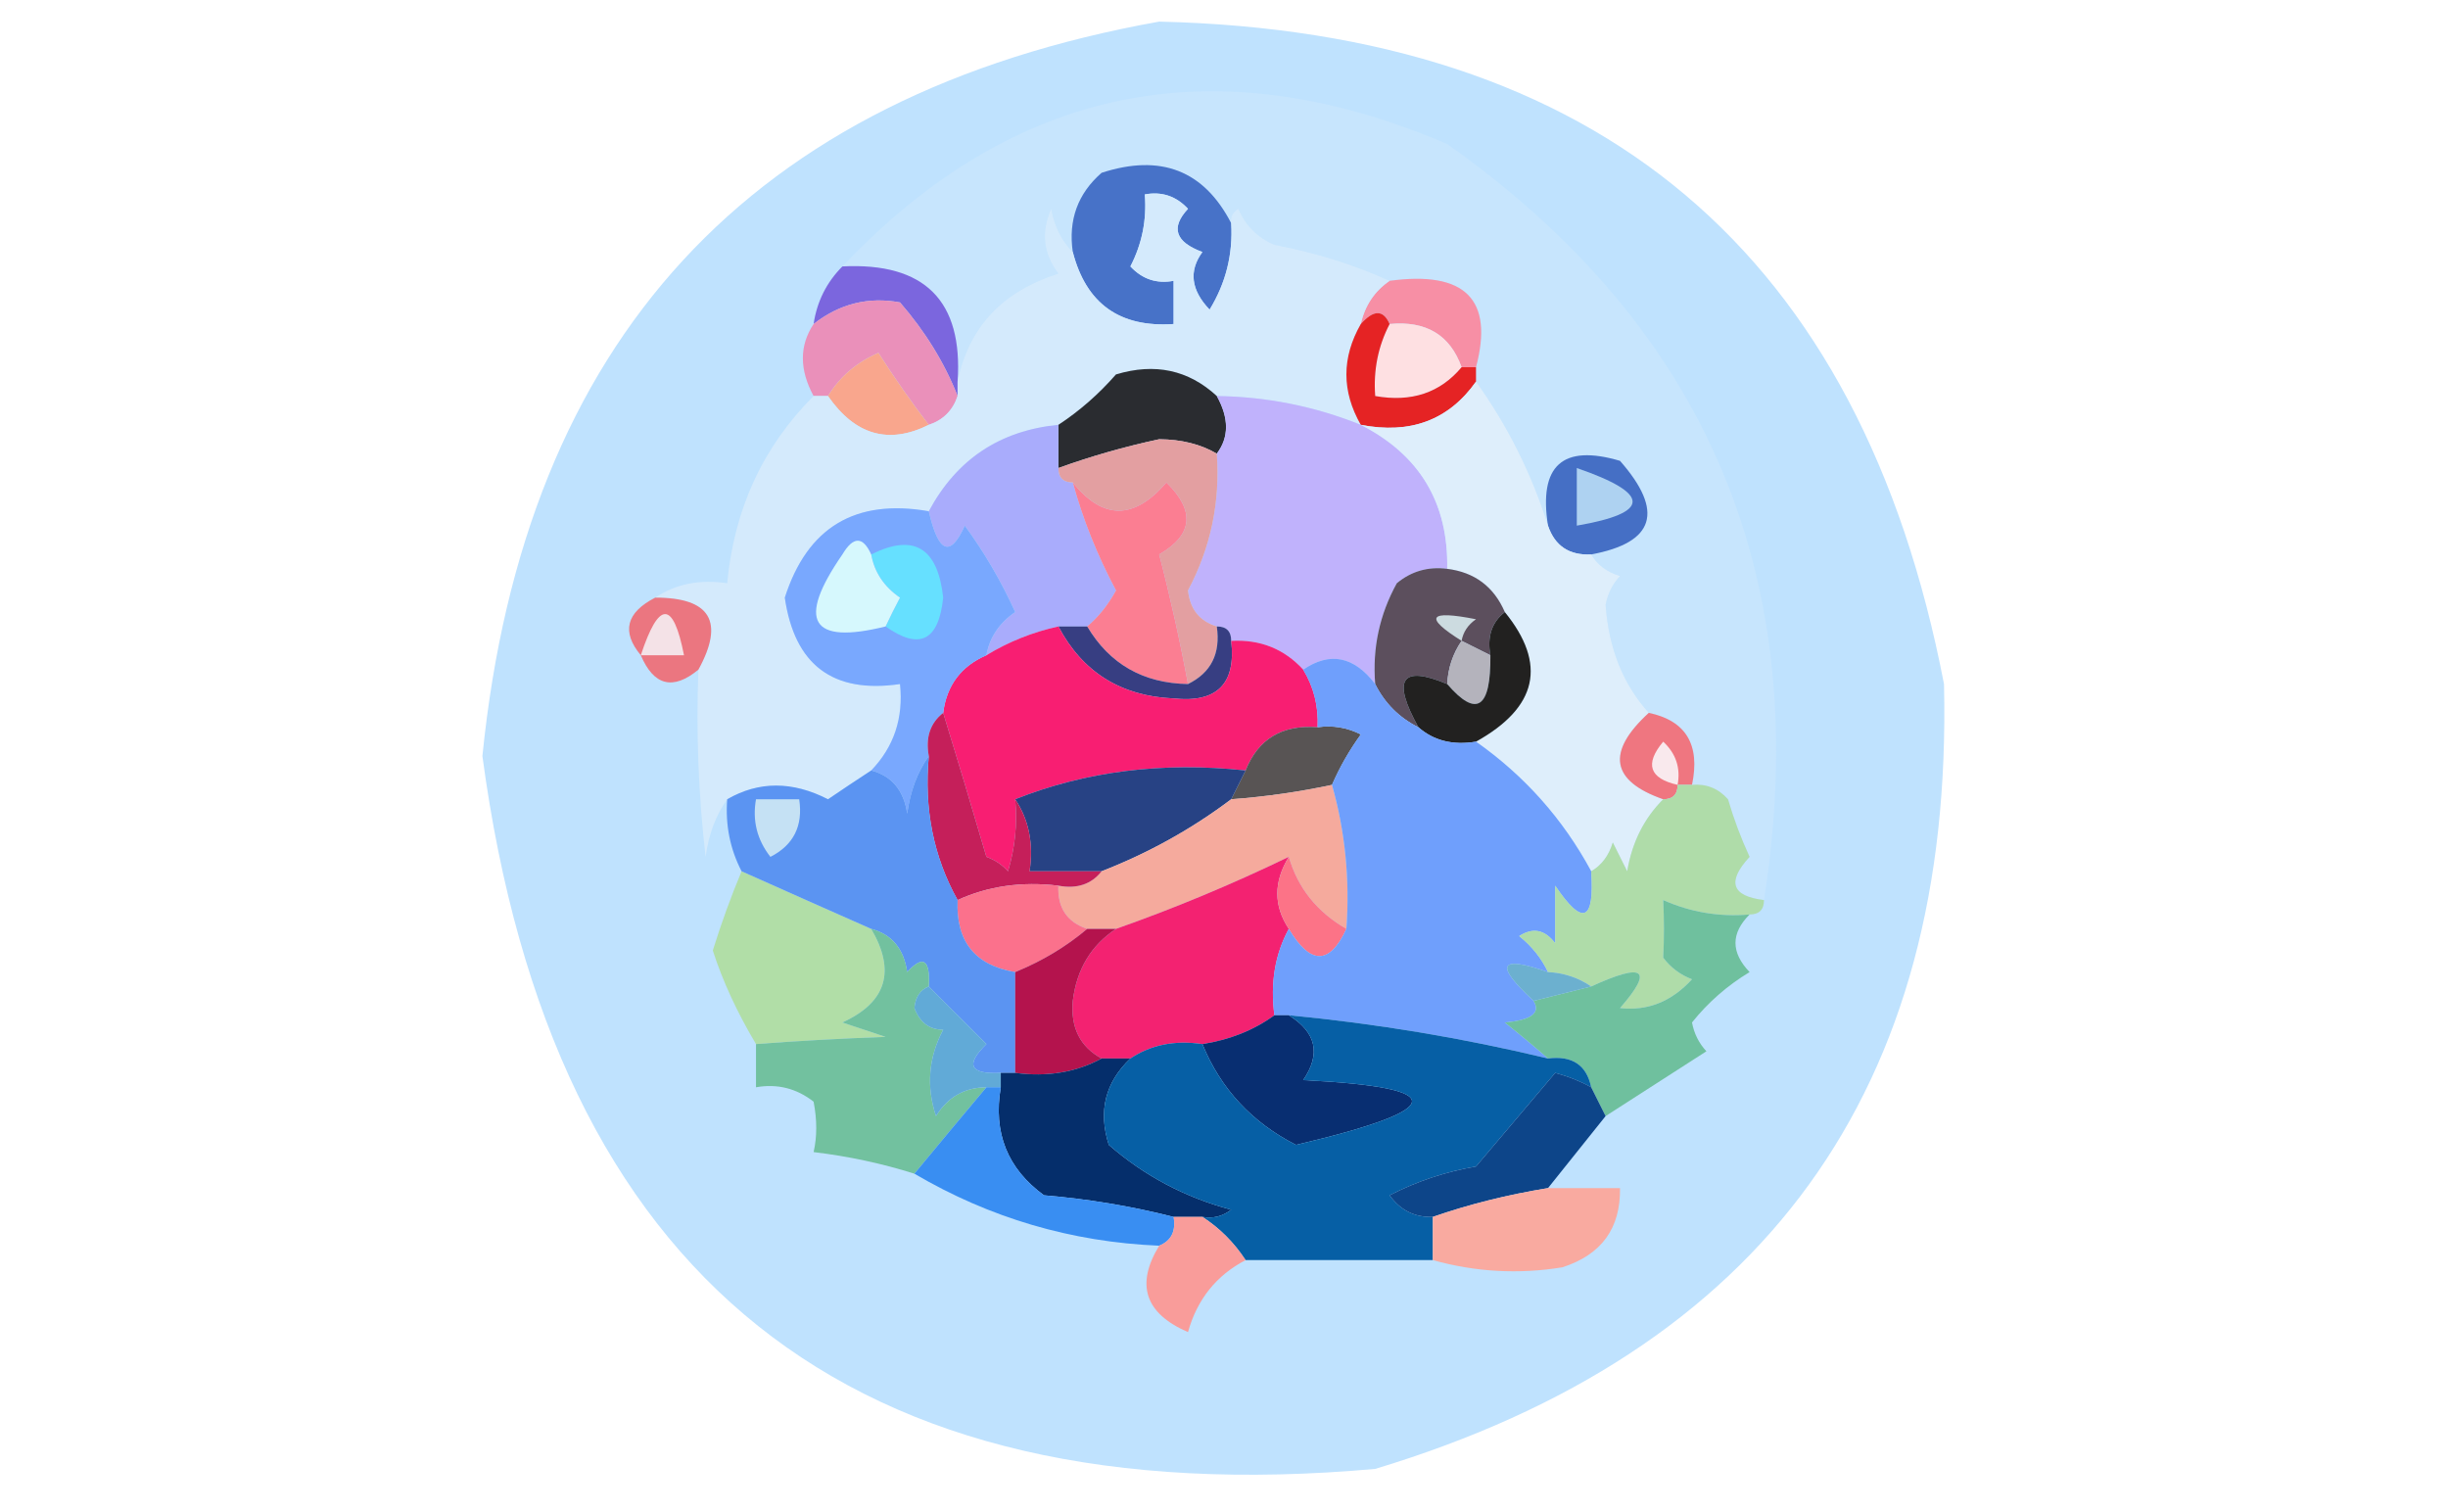 <svg xmlns="http://www.w3.org/2000/svg" xmlns:xlink="http://www.w3.org/1999/xlink" width="170px" height="105px" style="shape-rendering:geometricPrecision; text-rendering:geometricPrecision; image-rendering:optimizeQuality; fill-rule:evenodd; clip-rule:evenodd"><g><path style="opacity:1" fill="#bfe2fe" d="M 80.5,1.5 C 111.055,2.226 129.222,17.559 135,47.5C 135.662,75.672 122.495,93.838 95.5,102C 59.03,105.267 38.363,88.767 33.5,52.5C 36.42,23.585 52.087,6.585 80.5,1.5 Z"></path></g><g><path style="opacity:1" fill="#c7e5fd" d="M 122.5,62.5 C 120.242,62.225 119.908,61.225 121.5,59.5C 120.902,58.205 120.402,56.872 120,55.5C 119.329,54.748 118.496,54.414 117.5,54.5C 118.084,51.715 117.084,50.048 114.5,49.5C 112.713,47.526 111.713,45.026 111.5,42C 111.645,41.228 111.978,40.561 112.5,40C 111.584,39.722 110.918,39.222 110.5,38.5C 114.919,37.677 115.586,35.511 112.5,32C 108.508,30.823 106.842,32.323 107.5,36.5C 106.366,32.898 104.699,29.565 102.5,26.5C 102.5,26.167 102.5,25.833 102.5,25.5C 103.751,20.788 101.751,18.788 96.5,19.5C 94.046,18.379 91.379,17.546 88.5,17C 87.333,16.5 86.5,15.667 86,14.5C 85.601,14.728 85.435,15.062 85.5,15.5C 83.608,11.832 80.608,10.665 76.5,12C 74.845,13.444 74.178,15.278 74.5,17.5C 73.732,16.738 73.232,15.738 73,14.5C 72.28,16.112 72.446,17.612 73.5,19C 69.588,20.238 67.254,22.738 66.5,26.5C 66.882,20.882 64.215,18.215 58.5,18.5C 70.394,5.946 84.394,3.112 100.5,10C 118.651,22.818 125.984,40.318 122.5,62.5 Z"></path></g><g><path style="opacity:1" fill="#4772c8" d="M 85.5,15.5 C 85.628,17.655 85.128,19.655 84,21.5C 82.706,20.146 82.54,18.812 83.5,17.5C 81.615,16.803 81.282,15.803 82.5,14.5C 81.675,13.614 80.675,13.281 79.5,13.5C 79.643,15.262 79.309,16.929 78.5,18.5C 79.325,19.386 80.325,19.719 81.5,19.5C 81.5,20.5 81.5,21.5 81.5,22.5C 77.763,22.759 75.43,21.093 74.5,17.5C 74.178,15.278 74.845,13.444 76.5,12C 80.608,10.665 83.608,11.832 85.5,15.5 Z"></path></g><g><path style="opacity:1" fill="#7b66de" d="M 58.5,18.5 C 64.215,18.215 66.882,20.882 66.5,26.5C 66.5,26.833 66.5,27.167 66.5,27.5C 65.582,25.18 64.248,23.013 62.5,21C 60.305,20.591 58.305,21.091 56.5,22.5C 56.733,20.938 57.4,19.605 58.5,18.5 Z"></path></g><g><path style="opacity:1" fill="#f78fa5" d="M 96.5,19.5 C 101.751,18.788 103.751,20.788 102.5,25.5C 102.167,25.5 101.833,25.5 101.5,25.5C 100.7,23.259 99.034,22.259 96.5,22.5C 96.062,21.494 95.396,21.494 94.5,22.5C 94.782,21.222 95.449,20.222 96.5,19.5 Z"></path></g><g><path style="opacity:1" fill="#fee0e2" d="M 96.5,22.5 C 99.034,22.259 100.7,23.259 101.5,25.5C 100.01,27.28 98.01,27.947 95.5,27.5C 95.366,25.709 95.699,24.042 96.5,22.5 Z"></path></g><g><path style="opacity:1" fill="#ea90ba" d="M 66.5,27.5 C 66.167,28.5 65.5,29.167 64.5,29.5C 63.307,27.946 62.14,26.279 61,24.5C 59.481,25.163 58.315,26.163 57.5,27.5C 57.167,27.5 56.833,27.5 56.5,27.5C 55.506,25.666 55.506,23.999 56.5,22.5C 58.305,21.091 60.305,20.591 62.5,21C 64.248,23.013 65.582,25.18 66.5,27.5 Z"></path></g><g><path style="opacity:1" fill="#f9a68d" d="M 64.5,29.5 C 61.715,30.885 59.382,30.218 57.5,27.5C 58.315,26.163 59.481,25.163 61,24.5C 62.14,26.279 63.307,27.946 64.5,29.5 Z"></path></g><g><path style="opacity:1" fill="#d4eafc" d="M 85.5,15.5 C 85.435,15.062 85.601,14.728 86,14.5C 86.5,15.667 87.333,16.5 88.5,17C 91.379,17.546 94.046,18.379 96.5,19.5C 95.449,20.222 94.782,21.222 94.5,22.5C 93.167,24.833 93.167,27.167 94.5,29.5C 91.302,28.213 87.969,27.547 84.5,27.5C 82.531,25.685 80.198,25.185 77.5,26C 76.295,27.376 74.962,28.542 73.5,29.5C 69.435,29.897 66.435,31.897 64.5,35.5C 59.396,34.612 56.063,36.612 54.5,41.5C 55.178,46.181 57.845,48.181 62.5,47.5C 62.748,49.858 62.081,51.858 60.5,53.5C 59.518,54.141 58.518,54.807 57.5,55.5C 55.028,54.233 52.694,54.233 50.5,55.5C 49.71,56.608 49.21,57.942 49,59.5C 48.501,55.179 48.334,50.846 48.5,46.5C 50.33,43.163 49.33,41.496 45.5,41.5C 46.919,40.549 48.585,40.215 50.5,40.5C 50.982,35.352 52.982,31.018 56.5,27.5C 56.833,27.5 57.167,27.5 57.5,27.5C 59.382,30.218 61.715,30.885 64.5,29.5C 65.5,29.167 66.167,28.5 66.5,27.5C 66.5,27.167 66.5,26.833 66.5,26.5C 67.254,22.738 69.588,20.238 73.5,19C 72.446,17.612 72.28,16.112 73,14.5C 73.232,15.738 73.732,16.738 74.5,17.5C 75.43,21.093 77.763,22.759 81.5,22.5C 81.5,21.5 81.5,20.5 81.5,19.5C 80.325,19.719 79.325,19.386 78.5,18.5C 79.309,16.929 79.643,15.262 79.5,13.5C 80.675,13.281 81.675,13.614 82.5,14.5C 81.282,15.803 81.615,16.803 83.5,17.5C 82.54,18.812 82.706,20.146 84,21.5C 85.128,19.655 85.628,17.655 85.5,15.5 Z"></path></g><g><path style="opacity:1" fill="#e52324" d="M 96.5,22.5 C 95.699,24.042 95.366,25.709 95.5,27.5C 98.01,27.947 100.01,27.28 101.5,25.5C 101.833,25.5 102.167,25.5 102.5,25.5C 102.5,25.833 102.5,26.167 102.5,26.5C 100.609,29.172 97.942,30.172 94.5,29.5C 93.167,27.167 93.167,24.833 94.5,22.5C 95.396,21.494 96.062,21.494 96.5,22.5 Z"></path></g><g><path style="opacity:1" fill="#2a2c30" d="M 84.5,27.5 C 85.354,29.035 85.354,30.368 84.5,31.5C 83.378,30.844 82.045,30.511 80.5,30.5C 78.076,31.021 75.743,31.688 73.5,32.5C 73.5,31.5 73.5,30.5 73.5,29.5C 74.962,28.542 76.295,27.376 77.5,26C 80.198,25.185 82.531,25.685 84.5,27.5 Z"></path></g><g><path style="opacity:1" fill="#c0b2fc" d="M 84.5,27.5 C 87.969,27.547 91.302,28.213 94.5,29.5C 98.588,31.587 100.588,34.92 100.5,39.5C 99.178,39.33 98.011,39.663 97,40.5C 95.798,42.678 95.298,45.011 95.5,47.5C 94.024,45.568 92.357,45.235 90.5,46.5C 89.18,45.058 87.514,44.392 85.5,44.5C 85.5,43.833 85.167,43.5 84.5,43.5C 83.305,43.134 82.639,42.301 82.5,41C 84.078,38.032 84.745,34.865 84.5,31.5C 85.354,30.368 85.354,29.035 84.5,27.5 Z"></path></g><g><path style="opacity:1" fill="#456fc5" d="M 110.5,38.5 C 108.973,38.573 107.973,37.906 107.5,36.5C 106.842,32.323 108.508,30.823 112.5,32C 115.586,35.511 114.919,37.677 110.5,38.5 Z"></path></g><g><path style="opacity:1" fill="#a9acfc" d="M 73.5,29.5 C 73.5,30.5 73.5,31.5 73.5,32.5C 73.5,33.167 73.833,33.5 74.5,33.5C 75.2,36.063 76.2,38.563 77.5,41C 76.944,42.011 76.278,42.844 75.5,43.5C 74.833,43.5 74.167,43.5 73.5,43.5C 71.716,43.892 70.049,44.559 68.5,45.5C 68.721,44.265 69.388,43.265 70.5,42.5C 69.533,40.37 68.366,38.37 67,36.5C 65.993,38.742 65.159,38.408 64.5,35.5C 66.435,31.897 69.435,29.897 73.5,29.5 Z"></path></g><g><path style="opacity:1" fill="#aed2f1" d="M 109.5,32.5 C 114.665,34.278 114.665,35.611 109.5,36.5C 109.5,35.167 109.5,33.833 109.5,32.5 Z"></path></g><g><path style="opacity:1" fill="#e39fa1" d="M 84.5,31.5 C 84.745,34.865 84.078,38.032 82.5,41C 82.639,42.301 83.305,43.134 84.5,43.5C 84.771,45.38 84.104,46.713 82.5,47.5C 81.941,44.484 81.275,41.484 80.5,38.5C 82.848,37.14 83.015,35.473 81,33.5C 78.757,36.114 76.59,36.114 74.5,33.5C 73.833,33.5 73.5,33.167 73.5,32.5C 75.743,31.688 78.076,31.021 80.5,30.5C 82.045,30.511 83.378,30.844 84.5,31.5 Z"></path></g><g><path style="opacity:1" fill="#deeefb" d="M 102.5,26.5 C 104.699,29.565 106.366,32.898 107.5,36.5C 107.973,37.906 108.973,38.573 110.5,38.5C 110.918,39.222 111.584,39.722 112.5,40C 111.978,40.561 111.645,41.228 111.5,42C 111.713,45.026 112.713,47.526 114.5,49.5C 111.53,52.225 111.863,54.225 115.5,55.5C 114.168,56.83 113.335,58.497 113,60.5C 112.667,59.833 112.333,59.167 112,58.5C 111.722,59.416 111.222,60.083 110.5,60.5C 108.541,56.874 105.874,53.874 102.5,51.5C 106.775,49.118 107.442,46.118 104.5,42.5C 103.738,40.738 102.404,39.738 100.5,39.5C 100.588,34.92 98.588,31.587 94.5,29.5C 97.942,30.172 100.609,29.172 102.5,26.5 Z"></path></g><g><path style="opacity:1" fill="#fb7e92" d="M 74.5,33.5 C 76.59,36.114 78.757,36.114 81,33.5C 83.015,35.473 82.848,37.14 80.5,38.5C 81.275,41.484 81.941,44.484 82.5,47.5C 79.385,47.445 77.052,46.112 75.5,43.5C 76.278,42.844 76.944,42.011 77.5,41C 76.2,38.563 75.2,36.063 74.5,33.5 Z"></path></g><g><path style="opacity:1" fill="#5c4f5d" d="M 100.5,39.5 C 102.404,39.738 103.738,40.738 104.5,42.5C 103.596,43.209 103.263,44.209 103.5,45.5C 102.833,45.167 102.167,44.833 101.5,44.5C 100.89,45.391 100.557,46.391 100.5,47.5C 97.313,46.163 96.646,47.163 98.5,50.5C 97.167,49.833 96.167,48.833 95.5,47.5C 95.298,45.011 95.798,42.678 97,40.5C 98.011,39.663 99.178,39.33 100.5,39.5 Z"></path></g><g><path style="opacity:1" fill="#ccdbe0" d="M 101.5,44.5 C 98.863,42.846 99.197,42.346 102.5,43C 101.944,43.383 101.611,43.883 101.5,44.5 Z"></path></g><g><path style="opacity:1" fill="#373e82" d="M 73.5,43.5 C 74.167,43.5 74.833,43.5 75.5,43.5C 77.052,46.112 79.385,47.445 82.5,47.5C 84.104,46.713 84.771,45.38 84.5,43.5C 85.167,43.5 85.5,43.833 85.5,44.5C 85.845,47.488 84.512,48.821 81.5,48.5C 77.846,48.343 75.179,46.676 73.5,43.5 Z"></path></g><g><path style="opacity:1" fill="#eb7680" d="M 45.5,41.5 C 49.33,41.496 50.33,43.163 48.5,46.5C 46.737,47.954 45.403,47.62 44.5,45.5C 43.147,43.872 43.48,42.538 45.5,41.5 Z"></path></g><g><path style="opacity:1" fill="#f4e2e7" d="M 44.5,45.5 C 45.754,41.69 46.754,41.69 47.5,45.5C 46.5,45.5 45.5,45.5 44.5,45.5 Z"></path></g><g><path style="opacity:1" fill="#f81e72" d="M 73.5,43.5 C 75.179,46.676 77.846,48.343 81.5,48.5C 84.512,48.821 85.845,47.488 85.5,44.5C 87.514,44.392 89.18,45.058 90.5,46.5C 91.234,47.708 91.567,49.041 91.5,50.5C 89.041,50.31 87.374,51.31 86.5,53.5C 80.729,52.887 75.396,53.554 70.5,55.5C 70.66,57.199 70.493,58.866 70,60.5C 69.586,60.043 69.086,59.709 68.5,59.5C 67.487,56.047 66.487,52.714 65.5,49.5C 65.738,47.596 66.738,46.262 68.5,45.5C 70.049,44.559 71.716,43.892 73.5,43.5 Z"></path></g><g><path style="opacity:1" fill="#b4b3bc" d="M 101.5,44.5 C 102.167,44.833 102.833,45.167 103.5,45.5C 103.54,49.2 102.54,49.867 100.5,47.5C 100.557,46.391 100.89,45.391 101.5,44.5 Z"></path></g><g><path style="opacity:1" fill="#222120" d="M 104.5,42.5 C 107.442,46.118 106.775,49.118 102.5,51.5C 100.901,51.768 99.568,51.434 98.5,50.5C 96.646,47.163 97.313,46.163 100.5,47.5C 102.54,49.867 103.54,49.2 103.5,45.5C 103.263,44.209 103.596,43.209 104.5,42.5 Z"></path></g><g><path style="opacity:1" fill="#79a8fe" d="M 64.5,35.5 C 65.159,38.408 65.993,38.742 67,36.5C 68.366,38.37 69.533,40.37 70.5,42.5C 69.388,43.265 68.721,44.265 68.5,45.5C 66.738,46.262 65.738,47.596 65.5,49.5C 64.596,50.209 64.263,51.209 64.5,52.5C 63.71,53.608 63.21,54.942 63,56.5C 62.764,54.881 61.931,53.881 60.5,53.5C 62.081,51.858 62.748,49.858 62.5,47.5C 57.845,48.181 55.178,46.181 54.5,41.5C 56.063,36.612 59.396,34.612 64.5,35.5 Z"></path></g><g><path style="opacity:1" fill="#66e0ff" d="M 61.5,43.5 C 61.804,42.85 62.137,42.184 62.5,41.5C 61.388,40.735 60.721,39.735 60.5,38.5C 63.456,37.02 65.123,38.02 65.5,41.5C 65.188,44.504 63.855,45.17 61.5,43.5 Z"></path></g><g><path style="opacity:1" fill="#d6f8fd" d="M 60.5,38.5 C 60.721,39.735 61.388,40.735 62.5,41.5C 62.137,42.184 61.804,42.85 61.5,43.5C 56.302,44.79 55.302,43.123 58.5,38.5C 59.257,37.227 59.923,37.227 60.5,38.5 Z"></path></g><g><path style="opacity:1" fill="#585454" d="M 91.5,50.5 C 92.552,50.35 93.552,50.517 94.5,51C 93.695,52.113 93.028,53.279 92.5,54.5C 90.194,54.993 87.861,55.326 85.5,55.5C 85.833,54.833 86.167,54.167 86.5,53.5C 87.374,51.31 89.041,50.31 91.5,50.5 Z"></path></g><g><path style="opacity:1" fill="#ef7680" d="M 114.5,49.5 C 117.084,50.048 118.084,51.715 117.5,54.5C 117.167,54.5 116.833,54.5 116.5,54.5C 116.5,55.167 116.167,55.5 115.5,55.5C 111.863,54.225 111.53,52.225 114.5,49.5 Z"></path></g><g><path style="opacity:1" fill="#f9e9ed" d="M 116.5,54.5 C 114.535,54.052 114.202,53.052 115.5,51.5C 116.386,52.325 116.719,53.325 116.5,54.5 Z"></path></g><g><path style="opacity:1" fill="#274284" d="M 86.5,53.5 C 86.167,54.167 85.833,54.833 85.5,55.5C 82.755,57.568 79.755,59.234 76.5,60.5C 74.833,60.5 73.167,60.5 71.5,60.5C 71.784,58.585 71.451,56.919 70.5,55.5C 75.396,53.554 80.729,52.887 86.5,53.5 Z"></path></g><g><path style="opacity:1" fill="#f5aa9d" d="M 92.5,54.5 C 93.414,57.728 93.747,61.061 93.5,64.5C 91.461,63.328 90.128,61.662 89.5,59.5C 85.538,61.414 81.538,63.08 77.5,64.5C 76.833,64.5 76.167,64.5 75.5,64.5C 74.094,64.027 73.427,63.027 73.5,61.5C 74.791,61.737 75.791,61.404 76.5,60.5C 79.755,59.234 82.755,57.568 85.5,55.5C 87.861,55.326 90.194,54.993 92.5,54.5 Z"></path></g><g><path style="opacity:1" fill="#c51f5a" d="M 65.5,49.5 C 66.487,52.714 67.487,56.047 68.5,59.5C 69.086,59.709 69.586,60.043 70,60.5C 70.493,58.866 70.66,57.199 70.5,55.5C 71.451,56.919 71.784,58.585 71.5,60.5C 73.167,60.5 74.833,60.5 76.5,60.5C 75.791,61.404 74.791,61.737 73.5,61.5C 70.941,61.198 68.607,61.532 66.5,62.5C 64.826,59.493 64.159,56.16 64.5,52.5C 64.263,51.209 64.596,50.209 65.5,49.5 Z"></path></g><g><path style="opacity:1" fill="#fb718c" d="M 73.5,61.5 C 73.427,63.027 74.094,64.027 75.5,64.5C 74.035,65.737 72.368,66.737 70.5,67.5C 67.703,67.033 66.369,65.367 66.5,62.5C 68.607,61.532 70.941,61.198 73.5,61.5 Z"></path></g><g><path style="opacity:1" fill="#f32271" d="M 89.5,59.5 C 88.438,61.234 88.438,62.901 89.5,64.5C 88.539,66.265 88.205,68.265 88.5,70.5C 87.07,71.537 85.403,72.204 83.5,72.5C 81.585,72.216 79.919,72.549 78.5,73.5C 77.833,73.5 77.167,73.5 76.5,73.5C 75.007,72.688 74.34,71.355 74.5,69.5C 74.77,67.307 75.77,65.641 77.5,64.5C 81.538,63.08 85.538,61.414 89.5,59.5 Z"></path></g><g><path style="opacity:1" fill="#fc7387" d="M 89.5,59.5 C 90.128,61.662 91.461,63.328 93.5,64.5C 92.335,67.022 91.002,67.022 89.5,64.5C 88.438,62.901 88.438,61.234 89.5,59.5 Z"></path></g><g><path style="opacity:1" fill="#6f9ffc" d="M 95.5,47.5 C 96.167,48.833 97.167,49.833 98.5,50.5C 99.568,51.434 100.901,51.768 102.5,51.5C 105.874,53.874 108.541,56.874 110.5,60.5C 110.741,63.999 109.908,64.332 108,61.5C 108,62.833 108,64.167 108,65.5C 107.282,64.549 106.449,64.383 105.5,65C 106.381,65.708 107.047,66.542 107.5,67.5C 104.094,66.31 103.761,66.977 106.5,69.5C 107.009,70.341 106.343,70.841 104.5,71C 105.571,71.852 106.571,72.685 107.5,73.5C 101.564,72.076 95.564,71.076 89.5,70.5C 89.167,70.5 88.833,70.5 88.5,70.5C 88.205,68.265 88.539,66.265 89.5,64.5C 91.002,67.022 92.335,67.022 93.5,64.5C 93.747,61.061 93.414,57.728 92.5,54.5C 93.028,53.279 93.695,52.113 94.5,51C 93.552,50.517 92.552,50.35 91.5,50.5C 91.567,49.041 91.234,47.708 90.5,46.5C 92.357,45.235 94.024,45.568 95.5,47.5 Z"></path></g><g><path style="opacity:1" fill="#afdca9" d="M 116.5,54.5 C 116.833,54.5 117.167,54.5 117.5,54.5C 118.496,54.414 119.329,54.748 120,55.5C 120.402,56.872 120.902,58.205 121.5,59.5C 119.908,61.225 120.242,62.225 122.5,62.5C 122.5,63.167 122.167,63.5 121.5,63.5C 119.409,63.682 117.409,63.348 115.5,62.5C 115.568,63.85 115.568,65.184 115.5,66.5C 116.025,67.192 116.692,67.692 117.5,68C 116.086,69.548 114.42,70.215 112.5,70C 114.854,67.31 114.187,66.81 110.5,68.5C 109.609,67.89 108.609,67.557 107.5,67.5C 107.047,66.542 106.381,65.708 105.5,65C 106.449,64.383 107.282,64.549 108,65.5C 108,64.167 108,62.833 108,61.5C 109.908,64.332 110.741,63.999 110.5,60.5C 111.222,60.083 111.722,59.416 112,58.5C 112.333,59.167 112.667,59.833 113,60.5C 113.335,58.497 114.168,56.83 115.5,55.5C 116.167,55.5 116.5,55.167 116.5,54.5 Z"></path></g><g><path style="opacity:1" fill="#b1dea7" d="M 51.5,60.5 C 54.521,61.852 57.521,63.186 60.5,64.5C 62.225,67.437 61.559,69.603 58.5,71C 59.5,71.333 60.5,71.667 61.5,72C 58.366,72.115 55.366,72.282 52.5,72.5C 51.18,70.284 50.18,68.117 49.5,66C 50.109,64.052 50.776,62.218 51.5,60.5 Z"></path></g><g><path style="opacity:1" fill="#6fc09e" d="M 121.5,63.5 C 120.193,64.802 120.193,66.135 121.5,67.5C 119.947,68.439 118.613,69.606 117.5,71C 117.645,71.772 117.978,72.439 118.5,73C 116.138,74.511 113.805,76.011 111.5,77.5C 111.167,76.833 110.833,76.167 110.5,75.5C 110.179,73.952 109.179,73.285 107.5,73.5C 106.571,72.685 105.571,71.852 104.5,71C 106.343,70.841 107.009,70.341 106.5,69.5C 107.833,69.167 109.167,68.833 110.5,68.5C 114.187,66.81 114.854,67.31 112.5,70C 114.42,70.215 116.086,69.548 117.5,68C 116.692,67.692 116.025,67.192 115.5,66.5C 115.568,65.184 115.568,63.85 115.5,62.5C 117.409,63.348 119.409,63.682 121.5,63.5 Z"></path></g><g><path style="opacity:1" fill="#5b94f2" d="M 64.5,52.5 C 64.159,56.16 64.826,59.493 66.5,62.5C 66.369,65.367 67.703,67.033 70.5,67.5C 70.5,69.833 70.5,72.167 70.5,74.5C 70.167,74.5 69.833,74.5 69.5,74.5C 67.352,74.611 67.019,73.944 68.5,72.5C 67.119,71.119 65.785,69.785 64.5,68.5C 64.607,66.621 64.107,66.288 63,67.5C 62.764,65.881 61.931,64.881 60.5,64.5C 57.521,63.186 54.521,61.852 51.5,60.5C 50.699,58.958 50.366,57.291 50.5,55.5C 52.694,54.233 55.028,54.233 57.5,55.5C 58.518,54.807 59.518,54.141 60.5,53.5C 61.931,53.881 62.764,54.881 63,56.5C 63.21,54.942 63.71,53.608 64.5,52.5 Z"></path></g><g><path style="opacity:1" fill="#c5e1f4" d="M 52.5,55.5 C 53.5,55.5 54.5,55.5 55.5,55.5C 55.778,57.346 55.111,58.68 53.5,59.5C 52.571,58.311 52.238,56.978 52.5,55.5 Z"></path></g><g><path style="opacity:1" fill="#6cb0cf" d="M 107.5,67.5 C 108.609,67.557 109.609,67.89 110.5,68.5C 109.167,68.833 107.833,69.167 106.5,69.5C 103.761,66.977 104.094,66.31 107.5,67.5 Z"></path></g><g><path style="opacity:1" fill="#b4134d" d="M 75.5,64.5 C 76.167,64.5 76.833,64.5 77.5,64.5C 75.77,65.641 74.77,67.307 74.5,69.5C 74.34,71.355 75.007,72.688 76.5,73.5C 74.735,74.461 72.735,74.795 70.5,74.5C 70.5,72.167 70.5,69.833 70.5,67.5C 72.368,66.737 74.035,65.737 75.5,64.5 Z"></path></g><g><path style="opacity:1" fill="#082e71" d="M 88.5,70.5 C 88.833,70.5 89.167,70.5 89.5,70.5C 91.41,71.684 91.743,73.184 90.5,75C 100.739,75.51 100.573,77.01 90,79.5C 86.939,77.941 84.773,75.608 83.5,72.5C 85.403,72.204 87.07,71.537 88.5,70.5 Z"></path></g><g><path style="opacity:1" fill="#72c19f" d="M 60.5,64.5 C 61.931,64.881 62.764,65.881 63,67.5C 64.107,66.288 64.607,66.621 64.5,68.5C 63.903,68.735 63.57,69.235 63.5,70C 63.892,71.01 64.558,71.51 65.5,71.5C 64.48,73.433 64.313,75.433 65,77.5C 65.816,76.177 66.983,75.511 68.5,75.5C 66.781,77.544 65.114,79.544 63.5,81.5C 61.254,80.79 58.92,80.29 56.5,80C 56.745,78.94 56.745,77.773 56.5,76.5C 55.311,75.571 53.978,75.238 52.5,75.5C 52.5,74.5 52.5,73.5 52.5,72.5C 55.366,72.282 58.366,72.115 61.5,72C 60.5,71.667 59.5,71.333 58.5,71C 61.559,69.603 62.225,67.437 60.5,64.5 Z"></path></g><g><path style="opacity:1" fill="#61aad7" d="M 64.5,68.5 C 65.785,69.785 67.119,71.119 68.5,72.5C 67.019,73.944 67.352,74.611 69.5,74.5C 69.5,74.833 69.5,75.167 69.5,75.5C 69.167,75.5 68.833,75.5 68.5,75.5C 66.983,75.511 65.816,76.177 65,77.5C 64.313,75.433 64.48,73.433 65.5,71.5C 64.558,71.51 63.892,71.01 63.5,70C 63.57,69.235 63.903,68.735 64.5,68.5 Z"></path></g><g><path style="opacity:1" fill="#052e6b" d="M 76.5,73.5 C 77.167,73.5 77.833,73.5 78.5,73.5C 76.752,75.16 76.252,77.16 77,79.5C 79.469,81.651 82.302,83.151 85.5,84C 84.906,84.464 84.239,84.631 83.5,84.5C 82.833,84.5 82.167,84.5 81.5,84.5C 78.587,83.759 75.587,83.259 72.5,83C 69.959,81.152 68.959,78.652 69.5,75.5C 69.5,75.167 69.5,74.833 69.5,74.5C 69.833,74.5 70.167,74.5 70.5,74.5C 72.735,74.795 74.735,74.461 76.5,73.5 Z"></path></g><g><path style="opacity:1" fill="#065fa5" d="M 89.5,70.5 C 95.564,71.076 101.564,72.076 107.5,73.5C 109.179,73.285 110.179,73.952 110.5,75.5C 109.735,75.077 108.902,74.743 108,74.5C 106.19,76.647 104.357,78.813 102.5,81C 100.392,81.36 98.392,82.027 96.5,83C 97.244,84.039 98.244,84.539 99.5,84.5C 99.5,85.5 99.5,86.5 99.5,87.5C 95.167,87.5 90.833,87.5 86.5,87.5C 85.694,86.272 84.694,85.272 83.5,84.5C 84.239,84.631 84.906,84.464 85.5,84C 82.302,83.151 79.469,81.651 77,79.5C 76.252,77.16 76.752,75.16 78.5,73.5C 79.919,72.549 81.585,72.216 83.5,72.5C 84.773,75.608 86.939,77.941 90,79.5C 100.573,77.01 100.739,75.51 90.5,75C 91.743,73.184 91.41,71.684 89.5,70.5 Z"></path></g><g><path style="opacity:1" fill="#0d4589" d="M 110.5,75.5 C 110.833,76.167 111.167,76.833 111.5,77.5C 110.167,79.167 108.833,80.833 107.5,82.5C 104.67,82.963 102.003,83.629 99.5,84.5C 98.244,84.539 97.244,84.039 96.5,83C 98.392,82.027 100.392,81.36 102.5,81C 104.357,78.813 106.19,76.647 108,74.5C 108.902,74.743 109.735,75.077 110.5,75.5 Z"></path></g><g><path style="opacity:1" fill="#398ef2" d="M 68.5,75.5 C 68.833,75.5 69.167,75.5 69.5,75.5C 68.959,78.652 69.959,81.152 72.5,83C 75.587,83.259 78.587,83.759 81.5,84.5C 81.672,85.492 81.338,86.158 80.5,86.5C 74.406,86.246 68.74,84.579 63.5,81.5C 65.114,79.544 66.781,77.544 68.5,75.5 Z"></path></g><g><path style="opacity:1" fill="#f9aaa0" d="M 107.5,82.5 C 109.167,82.5 110.833,82.5 112.5,82.5C 112.548,85.292 111.215,87.125 108.5,88C 105.469,88.495 102.469,88.329 99.5,87.5C 99.5,86.5 99.5,85.5 99.5,84.5C 102.003,83.629 104.67,82.963 107.5,82.5 Z"></path></g><g><path style="opacity:1" fill="#f99c9a" d="M 81.5,84.5 C 82.167,84.5 82.833,84.5 83.5,84.5C 84.694,85.272 85.694,86.272 86.5,87.5C 84.468,88.561 83.134,90.228 82.5,92.5C 79.513,91.206 78.846,89.206 80.5,86.5C 81.338,86.158 81.672,85.492 81.5,84.5 Z"></path></g></svg>